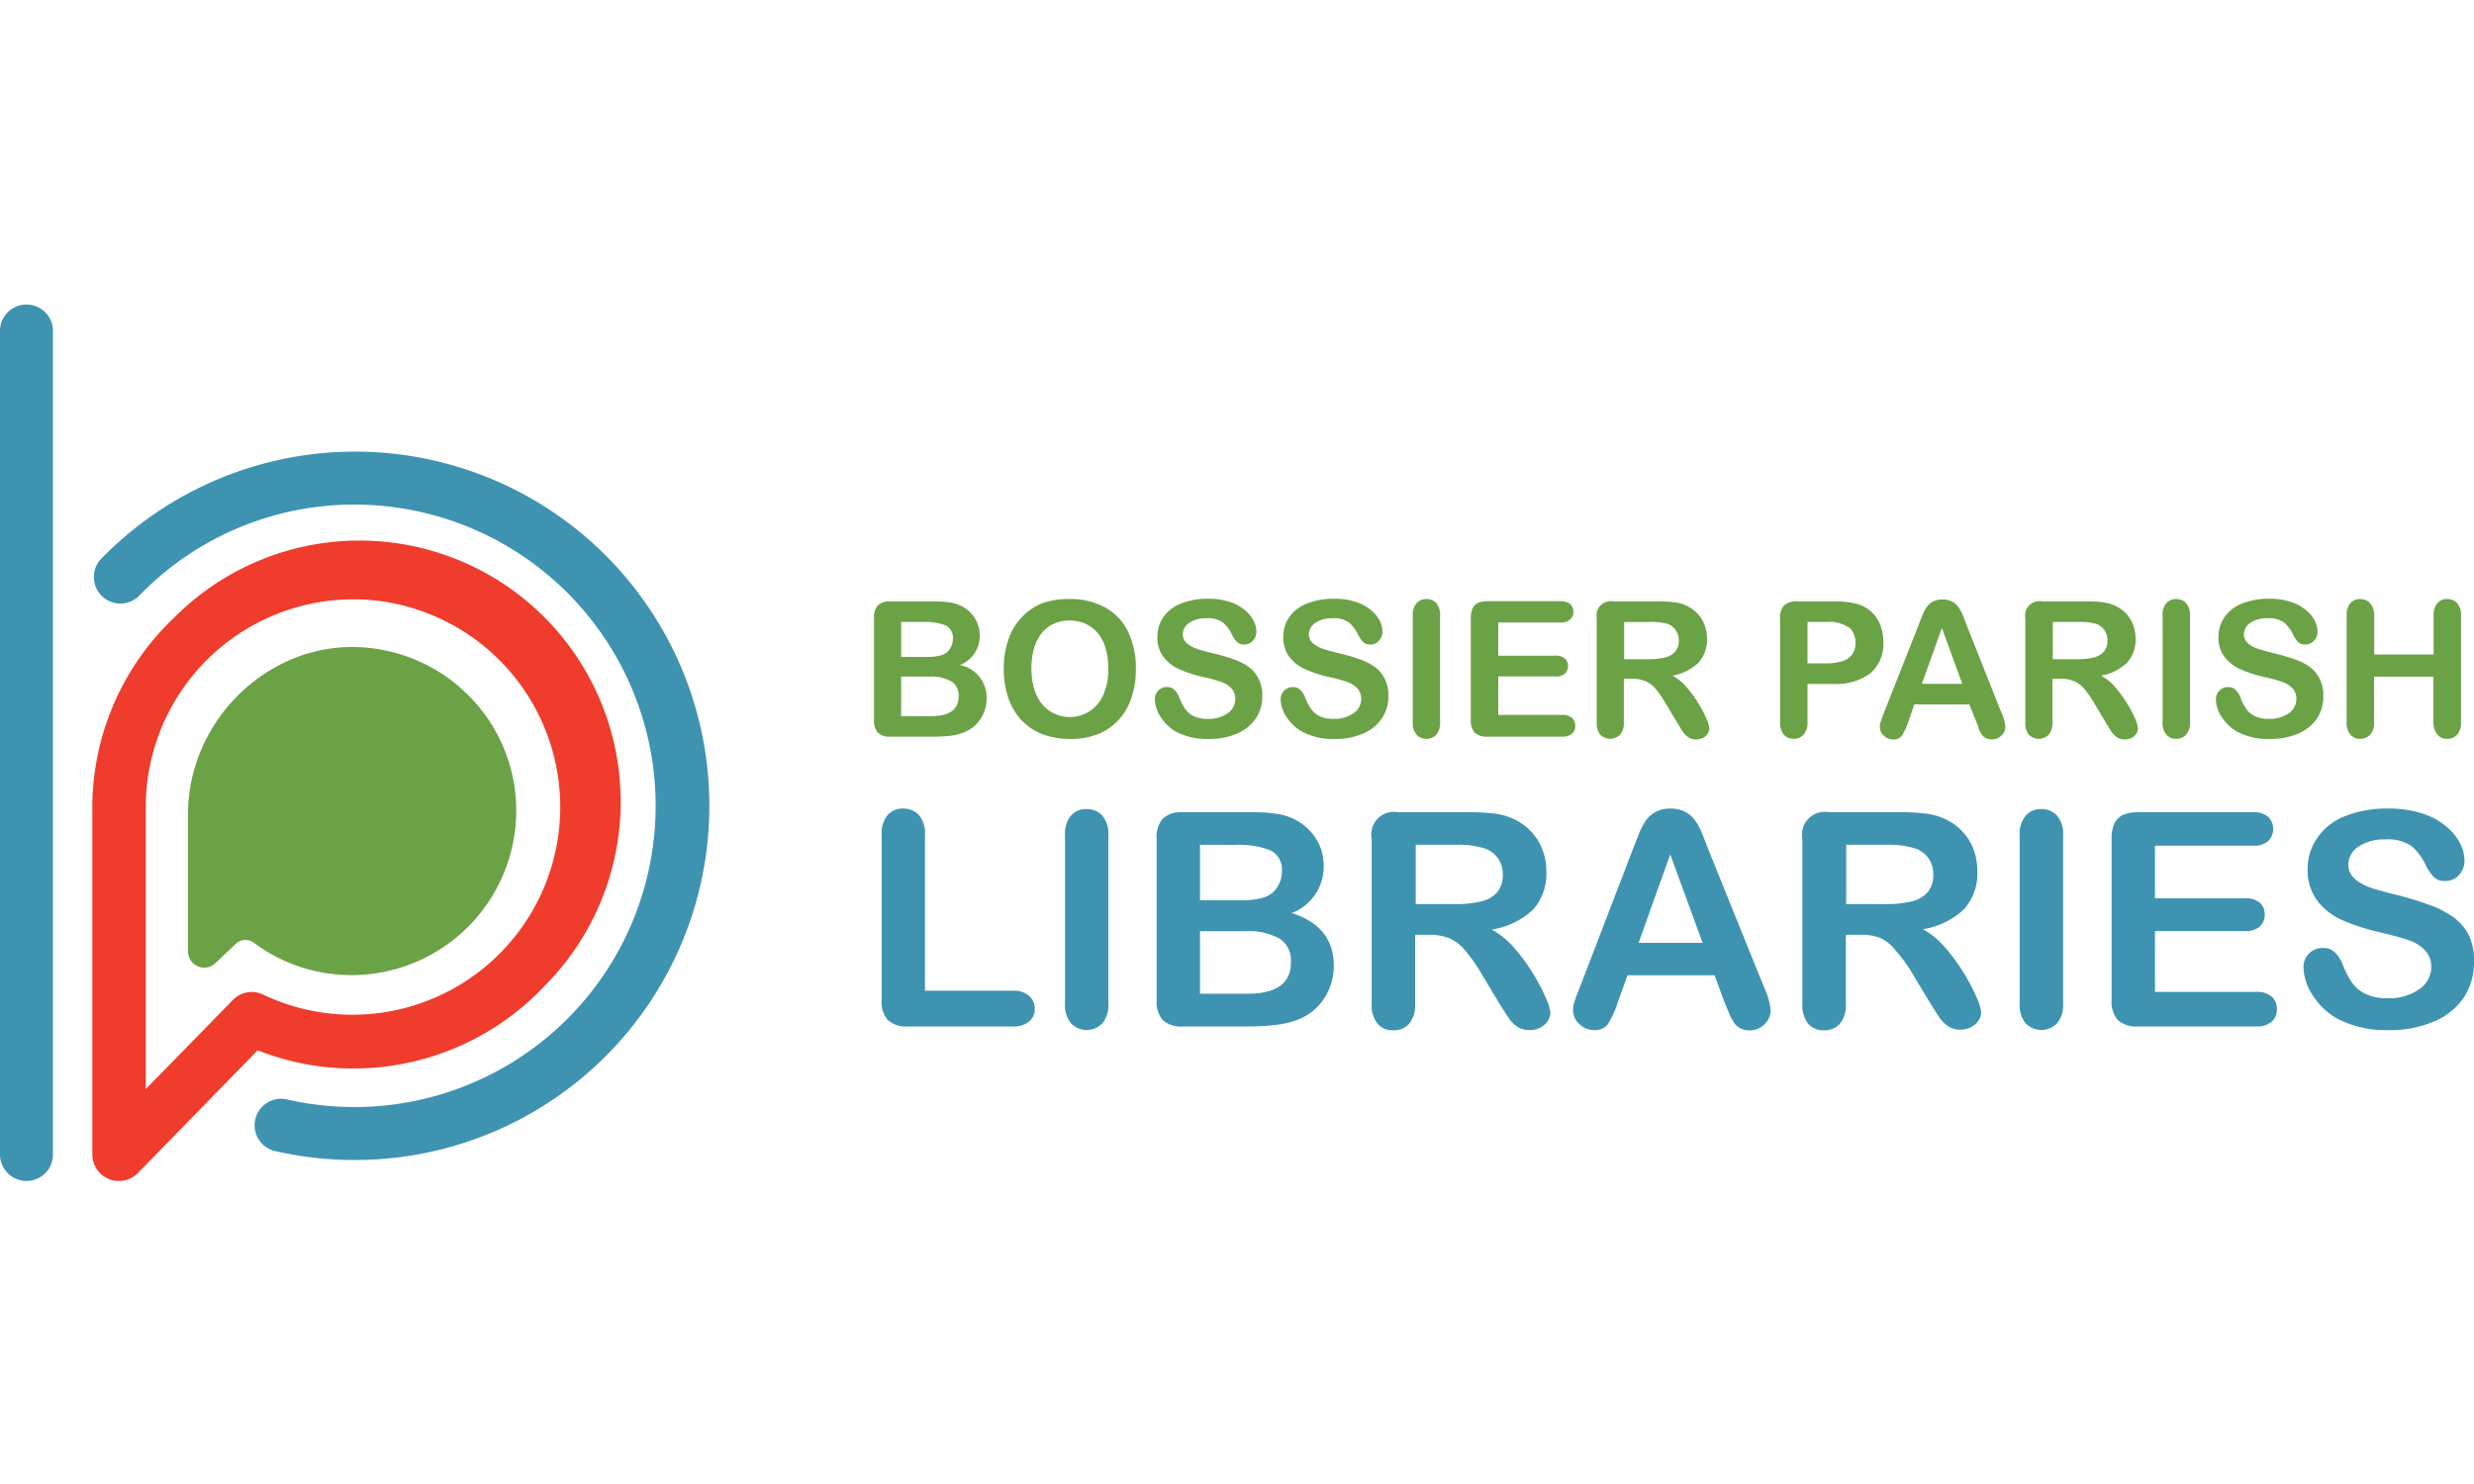 <svg id="Layer_1" data-name="Layer 1" xmlns="http://www.w3.org/2000/svg" width="250" height="150" viewBox="0 0 250 150">
  <defs>
    <style>
      .cls-1 {
        fill: #6ba246;
      }

      .cls-2 {
        fill: #3e93b1;
      }

      .cls-3 {
        fill: #ef3c2c;
      }
    </style>
  </defs>
  <title>bossier</title>
  <g>
    <g>
      <g>
        <path class="cls-1" d="M94.14,74.46H90a1.7,1.7,0,0,1-1.3-.41,1.86,1.86,0,0,1-.38-1.29V62.49a1.83,1.83,0,0,1,.39-1.31A1.81,1.81,0,0,1,90,60.79H94.4a10.38,10.38,0,0,1,1.69.12,3.62,3.62,0,0,1,1.29.47,3.31,3.31,0,0,1,.86.73,3.11,3.11,0,0,1,.57,1A3.23,3.23,0,0,1,99,64.22a3.13,3.13,0,0,1-2,3,3.34,3.34,0,0,1,2.7,3.34,3.76,3.76,0,0,1-.59,2.07A3.49,3.49,0,0,1,97.47,74a5.24,5.24,0,0,1-1.43.37A15,15,0,0,1,94.14,74.46ZM91.06,62.87V66.4h2.53a5.12,5.12,0,0,0,1.6-.19,1.53,1.53,0,0,0,.87-.75,1.72,1.72,0,0,0,.23-.88,1.36,1.36,0,0,0-.74-1.37,5.58,5.58,0,0,0-2.25-.34Zm2.88,5.52H91.06v4h3c1.87,0,2.81-.67,2.81-2a1.67,1.67,0,0,0-.73-1.51A4.07,4.07,0,0,0,93.94,68.39Z"/>
        <path class="cls-1" d="M108.06,60.55a7.25,7.25,0,0,1,3.65.87A5.53,5.53,0,0,1,114,63.87a8.41,8.41,0,0,1,.78,3.74,9.07,9.07,0,0,1-.43,2.88,6.13,6.13,0,0,1-1.28,2.24A5.71,5.71,0,0,1,111,74.19a7.56,7.56,0,0,1-2.86.5,7.7,7.7,0,0,1-2.88-.51,5.82,5.82,0,0,1-2.11-1.46,6.26,6.26,0,0,1-1.29-2.27,9.12,9.12,0,0,1-.43-2.86,8.85,8.85,0,0,1,.45-2.89,6.14,6.14,0,0,1,1.31-2.24A5.67,5.67,0,0,1,105.26,61,7.64,7.64,0,0,1,108.06,60.55Zm3.93,7a6.54,6.54,0,0,0-.48-2.61,3.64,3.64,0,0,0-1.39-1.66,3.75,3.75,0,0,0-2.06-.56,3.67,3.67,0,0,0-1.53.31,3.4,3.4,0,0,0-1.22.91,4.37,4.37,0,0,0-.8,1.52,7.71,7.71,0,0,0,0,4.19,4.42,4.42,0,0,0,.83,1.57,3.49,3.49,0,0,0,1.23.92,3.67,3.67,0,0,0,4.9-1.86A6.36,6.36,0,0,0,112,67.59Z"/>
        <path class="cls-1" d="M127.56,70.36a4,4,0,0,1-.64,2.23,4.3,4.3,0,0,1-1.87,1.54,6.89,6.89,0,0,1-2.92.56,6.58,6.58,0,0,1-3.34-.76,4.52,4.52,0,0,1-1.51-1.47,3.32,3.32,0,0,1-.58-1.79,1.2,1.2,0,0,1,1.24-1.22,1,1,0,0,1,.74.28,2.18,2.18,0,0,1,.51.83,5.77,5.77,0,0,0,.57,1.09,2.26,2.26,0,0,0,.85.73,3.17,3.17,0,0,0,1.45.28,3.29,3.29,0,0,0,2-.57,1.75,1.75,0,0,0,.77-1.44,1.49,1.49,0,0,0-.42-1.1,2.65,2.65,0,0,0-1.07-.65,16.11,16.11,0,0,0-1.76-.47,12.65,12.65,0,0,1-2.46-.81,4,4,0,0,1-1.58-1.26,3.25,3.25,0,0,1-.58-2,3.43,3.43,0,0,1,.61-2A3.9,3.9,0,0,1,119.35,61a7.17,7.17,0,0,1,2.74-.48,6.73,6.73,0,0,1,2.18.32,4.65,4.65,0,0,1,1.53.83,3.33,3.33,0,0,1,.88,1.08,2.47,2.47,0,0,1,.28,1.11,1.27,1.27,0,0,1-.35.89,1.09,1.09,0,0,1-.87.4,1,1,0,0,1-.72-.24,3,3,0,0,1-.54-.78,3.68,3.68,0,0,0-.89-1.2,2.62,2.62,0,0,0-1.68-.44,2.93,2.93,0,0,0-1.73.47,1.39,1.39,0,0,0-.66,1.14,1.22,1.22,0,0,0,.22.71,2,2,0,0,0,.62.51,4.42,4.42,0,0,0,.79.33c.27.09.71.2,1.33.36a19.71,19.71,0,0,1,2.09.6,6.12,6.12,0,0,1,1.6.79,3.23,3.23,0,0,1,1,1.18A3.71,3.71,0,0,1,127.56,70.36Z"/>
        <path class="cls-1" d="M140.3,70.36a4,4,0,0,1-.64,2.23,4.3,4.3,0,0,1-1.87,1.54,6.89,6.89,0,0,1-2.92.56,6.58,6.58,0,0,1-3.34-.76A4.52,4.52,0,0,1,130,72.46a3.34,3.34,0,0,1-.59-1.79,1.21,1.21,0,0,1,1.25-1.22,1.05,1.05,0,0,1,.74.28,2.18,2.18,0,0,1,.51.83,5.77,5.77,0,0,0,.57,1.09,2.26,2.26,0,0,0,.85.73,3.17,3.17,0,0,0,1.45.28,3.29,3.29,0,0,0,2-.57,1.75,1.75,0,0,0,.77-1.44,1.49,1.49,0,0,0-.42-1.1,2.65,2.65,0,0,0-1.07-.65,16.11,16.11,0,0,0-1.76-.47,12.65,12.65,0,0,1-2.46-.81,4,4,0,0,1-1.58-1.26,3.25,3.25,0,0,1-.58-2,3.43,3.43,0,0,1,.61-2A3.9,3.9,0,0,1,132.09,61a7.17,7.17,0,0,1,2.74-.48,6.73,6.73,0,0,1,2.18.32,4.65,4.65,0,0,1,1.53.83,3.33,3.33,0,0,1,.88,1.08,2.47,2.47,0,0,1,.28,1.11,1.27,1.27,0,0,1-.35.89,1.09,1.09,0,0,1-.87.4,1,1,0,0,1-.72-.24,3,3,0,0,1-.54-.78,3.68,3.68,0,0,0-.89-1.2,2.62,2.62,0,0,0-1.68-.44,2.93,2.93,0,0,0-1.73.47,1.39,1.39,0,0,0-.66,1.14,1.22,1.22,0,0,0,.22.71,2,2,0,0,0,.62.51,4.42,4.42,0,0,0,.79.33c.27.09.71.2,1.33.36a19.71,19.71,0,0,1,2.09.6,6.12,6.12,0,0,1,1.6.79,3.23,3.23,0,0,1,1,1.18A3.71,3.71,0,0,1,140.3,70.36Z"/>
        <path class="cls-1" d="M142.76,73V62.23a1.84,1.84,0,0,1,.38-1.26,1.29,1.29,0,0,1,1-.42,1.33,1.33,0,0,1,1,.42,1.84,1.84,0,0,1,.38,1.26V73a1.84,1.84,0,0,1-.38,1.26,1.33,1.33,0,0,1-1,.42,1.29,1.29,0,0,1-1-.42A1.81,1.81,0,0,1,142.76,73Z"/>
        <path class="cls-1" d="M157.64,62.92H151.4v3.36h5.74a1.37,1.37,0,0,1,1,.29,1,1,0,0,1,.31.75,1,1,0,0,1-.31.76,1.35,1.35,0,0,1-1,.29H151.4v3.89h6.45a1.43,1.43,0,0,1,1,.3,1,1,0,0,1,.33.81,1,1,0,0,1-.33.79,1.43,1.43,0,0,1-1,.3h-7.52a1.79,1.79,0,0,1-1.31-.4,1.82,1.82,0,0,1-.39-1.3V62.49a2.29,2.29,0,0,1,.18-1,1.09,1.09,0,0,1,.55-.55,2.41,2.41,0,0,1,1-.17h7.31a1.43,1.43,0,0,1,1,.29,1,1,0,0,1,.32.77,1,1,0,0,1-.32.78A1.38,1.38,0,0,1,157.64,62.92Z"/>
        <path class="cls-1" d="M165.09,68.61h-1V73a1.84,1.84,0,0,1-.38,1.27,1.44,1.44,0,0,1-2,0,1.88,1.88,0,0,1-.36-1.25V62.49a1.45,1.45,0,0,1,1.7-1.7h4.5a12.44,12.44,0,0,1,1.6.08,3.93,3.93,0,0,1,1.19.32,3.53,3.53,0,0,1,1.14.77,3.45,3.45,0,0,1,.75,1.17,4,4,0,0,1,.26,1.42,3.39,3.39,0,0,1-.87,2.44,5,5,0,0,1-2.61,1.3,4.9,4.9,0,0,1,1.4,1.15,11.21,11.21,0,0,1,1.2,1.63,11.4,11.4,0,0,1,.82,1.56,3,3,0,0,1,.3,1,1,1,0,0,1-.18.54,1.13,1.13,0,0,1-.47.42,1.52,1.52,0,0,1-.69.15,1.31,1.31,0,0,1-.78-.22,2.21,2.21,0,0,1-.55-.55c-.15-.22-.35-.55-.62-1l-1.11-1.85a10,10,0,0,0-1.06-1.54,2.66,2.66,0,0,0-1-.73A3.27,3.27,0,0,0,165.09,68.61Zm1.58-5.74h-2.55v3.76h2.48a6.75,6.75,0,0,0,1.68-.18,2,2,0,0,0,1-.58,1.7,1.7,0,0,0,.36-1.15,1.74,1.74,0,0,0-1.09-1.65A6.06,6.06,0,0,0,166.67,62.87Z"/>
        <path class="cls-1" d="M185.19,69.13h-2.54V73a1.78,1.78,0,0,1-.39,1.25,1.27,1.27,0,0,1-1,.43,1.31,1.31,0,0,1-1-.42,1.83,1.83,0,0,1-.38-1.25V62.49a1.73,1.73,0,0,1,.42-1.31,1.9,1.9,0,0,1,1.33-.39h3.56a9.34,9.34,0,0,1,2.42.24,3.62,3.62,0,0,1,1.45.77,3.56,3.56,0,0,1,.93,1.33,4.68,4.68,0,0,1,.32,1.76A3.9,3.9,0,0,1,189,68.06,5.85,5.85,0,0,1,185.19,69.13Zm-.67-6.26h-1.87v4.18h1.87a5.42,5.42,0,0,0,1.63-.21,1.94,1.94,0,0,0,1-.67A2,2,0,0,0,187.5,65a2.1,2.1,0,0,0-.53-1.48A3.58,3.58,0,0,0,184.52,62.87Z"/>
        <path class="cls-1" d="M199.69,72.91,199,71.2h-5.56L192.82,73a5.79,5.79,0,0,1-.65,1.38,1,1,0,0,1-.88.36,1.29,1.29,0,0,1-.93-.38,1.18,1.18,0,0,1-.4-.87,1.67,1.67,0,0,1,.1-.57c.06-.2.16-.48.3-.83l3.5-8.88.36-.92a4.32,4.32,0,0,1,.45-.89,1.82,1.82,0,0,1,.62-.58,2,2,0,0,1,1-.22,2,2,0,0,1,1,.22,1.93,1.93,0,0,1,.63.57,4.06,4.06,0,0,1,.4.74c.11.26.25.62.41,1.06L202.23,72a4.41,4.41,0,0,1,.42,1.47,1.25,1.25,0,0,1-.4.87,1.3,1.3,0,0,1-1,.39,1.4,1.4,0,0,1-.56-.11,1.34,1.34,0,0,1-.39-.32,3,3,0,0,1-.34-.62C199.88,73.37,199.78,73.12,199.69,72.91Zm-5.48-3.79h4.08l-2.06-5.65Z"/>
        <path class="cls-1" d="M208.4,68.61h-1V73a1.84,1.84,0,0,1-.38,1.27,1.44,1.44,0,0,1-2,0,1.88,1.88,0,0,1-.36-1.25V62.49a1.45,1.45,0,0,1,1.7-1.7h4.5a12.34,12.34,0,0,1,1.6.08,3.93,3.93,0,0,1,1.19.32,3.53,3.53,0,0,1,1.14.77,3.45,3.45,0,0,1,.75,1.17,4,4,0,0,1,.26,1.42,3.39,3.39,0,0,1-.87,2.44,4.94,4.94,0,0,1-2.61,1.3,5.07,5.07,0,0,1,1.41,1.15,11.93,11.93,0,0,1,1.19,1.63,11.57,11.57,0,0,1,.83,1.56,3.2,3.2,0,0,1,.29,1,1,1,0,0,1-.17.54,1.27,1.27,0,0,1-.47.42,1.52,1.52,0,0,1-.69.15,1.32,1.32,0,0,1-.79-.22,2,2,0,0,1-.54-.55c-.16-.22-.36-.55-.62-1l-1.11-1.85a10.64,10.64,0,0,0-1.07-1.54,2.58,2.58,0,0,0-1-.73A3.27,3.27,0,0,0,208.4,68.61ZM210,62.87h-2.56v3.76h2.48a6.64,6.64,0,0,0,1.68-.18,2,2,0,0,0,1-.58,1.7,1.7,0,0,0,.36-1.15,1.74,1.74,0,0,0-1.09-1.65A6,6,0,0,0,210,62.87Z"/>
        <path class="cls-1" d="M218.53,73V62.23a1.84,1.84,0,0,1,.38-1.26,1.29,1.29,0,0,1,1-.42,1.31,1.31,0,0,1,1,.42,1.79,1.79,0,0,1,.39,1.26V73a1.79,1.79,0,0,1-.39,1.26,1.31,1.31,0,0,1-1,.42,1.26,1.26,0,0,1-1-.42A1.81,1.81,0,0,1,218.53,73Z"/>
        <path class="cls-1" d="M234.78,70.36a4.08,4.08,0,0,1-.63,2.23,4.3,4.3,0,0,1-1.87,1.54,6.92,6.92,0,0,1-2.92.56,6.55,6.55,0,0,1-3.34-.76,4.55,4.55,0,0,1-1.52-1.47,3.32,3.32,0,0,1-.58-1.79,1.21,1.21,0,0,1,.35-.86,1.18,1.18,0,0,1,.89-.36,1,1,0,0,1,.74.28,2.19,2.19,0,0,1,.52.83,5.25,5.25,0,0,0,.56,1.09,2.3,2.3,0,0,0,.86.73,3.13,3.13,0,0,0,1.44.28,3.27,3.27,0,0,0,2-.57,1.72,1.72,0,0,0,.77-1.44,1.53,1.53,0,0,0-.41-1.1,2.76,2.76,0,0,0-1.08-.65,15.84,15.84,0,0,0-1.75-.47,12.54,12.54,0,0,1-2.47-.81,4.06,4.06,0,0,1-1.58-1.26,3.25,3.25,0,0,1-.58-2,3.44,3.44,0,0,1,.62-2A3.85,3.85,0,0,1,226.58,61a7.14,7.14,0,0,1,2.74-.48,6.77,6.77,0,0,1,2.18.32,4.5,4.5,0,0,1,1.52.83,3.37,3.37,0,0,1,.89,1.08,2.6,2.6,0,0,1,.28,1.11,1.32,1.32,0,0,1-.35.89,1.12,1.12,0,0,1-.87.4,1,1,0,0,1-.73-.24,3.33,3.33,0,0,1-.53-.78,3.57,3.57,0,0,0-.9-1.2,2.62,2.62,0,0,0-1.68-.44,3,3,0,0,0-1.73.47,1.38,1.38,0,0,0-.65,1.14,1.15,1.15,0,0,0,.22.71,2,2,0,0,0,.61.51,4.51,4.51,0,0,0,.8.33c.27.09.71.2,1.32.36a20.65,20.65,0,0,1,2.1.6,6.21,6.21,0,0,1,1.59.79,3.26,3.26,0,0,1,1,1.18A3.84,3.84,0,0,1,234.78,70.36Z"/>
        <path class="cls-1" d="M239.92,62.23v3.92h6V62.23a1.84,1.84,0,0,1,.38-1.26,1.26,1.26,0,0,1,1-.42,1.29,1.29,0,0,1,1,.42,1.79,1.79,0,0,1,.39,1.26V73a1.79,1.79,0,0,1-.39,1.26,1.32,1.32,0,0,1-1,.42,1.28,1.28,0,0,1-1-.42A1.91,1.91,0,0,1,245.9,73v-4.6h-6V73a1.79,1.79,0,0,1-.39,1.26,1.32,1.32,0,0,1-1,.42,1.25,1.25,0,0,1-1-.42,1.86,1.86,0,0,1-.38-1.26V62.23a1.89,1.89,0,0,1,.37-1.26,1.27,1.27,0,0,1,1-.42,1.33,1.33,0,0,1,1,.42A1.84,1.84,0,0,1,239.92,62.23Z"/>
      </g>
      <g>
        <path class="cls-2" d="M93.47,84.39v15.75h8.89a2.36,2.36,0,0,1,1.63.52,1.69,1.69,0,0,1,.57,1.3,1.62,1.62,0,0,1-.56,1.29,2.4,2.4,0,0,1-1.64.5H91.78a2.76,2.76,0,0,1-2.06-.64,2.81,2.81,0,0,1-.63-2V84.39a2.92,2.92,0,0,1,.6-2,2,2,0,0,1,1.57-.66,2.08,2.08,0,0,1,1.6.66A2.83,2.83,0,0,1,93.47,84.39Z"/>
        <path class="cls-2" d="M107.62,101.44v-17a2.92,2.92,0,0,1,.6-2,2,2,0,0,1,1.57-.66,2.08,2.08,0,0,1,1.6.66,2.83,2.83,0,0,1,.61,2v17a2.86,2.86,0,0,1-.61,2,2.2,2.2,0,0,1-3.16,0A2.89,2.89,0,0,1,107.62,101.44Z"/>
        <path class="cls-2" d="M126.15,103.75h-6.61a2.74,2.74,0,0,1-2.05-.65,2.84,2.84,0,0,1-.61-2V84.79a2.82,2.82,0,0,1,.63-2.06,2.76,2.76,0,0,1,2-.63h7a16.24,16.24,0,0,1,2.69.19,5.84,5.84,0,0,1,2,.74,5.33,5.33,0,0,1,1.35,1.16,5.06,5.06,0,0,1,.91,1.55,5.34,5.34,0,0,1,.3,1.79,5,5,0,0,1-3.24,4.76c2.84.9,4.26,2.67,4.26,5.29a5.94,5.94,0,0,1-.93,3.27,5.51,5.51,0,0,1-2.51,2.14,9,9,0,0,1-2.27.59A23.86,23.86,0,0,1,126.15,103.75Zm-4.89-18.36V91h4a7.94,7.94,0,0,0,2.53-.31,2.44,2.44,0,0,0,1.37-1.18,2.65,2.65,0,0,0,.37-1.39,2.16,2.16,0,0,0-1.17-2.18,8.89,8.89,0,0,0-3.56-.54Zm4.57,8.74h-4.57v6.32H126c3,0,4.45-1.06,4.45-3.2a2.61,2.61,0,0,0-1.15-2.38A6.49,6.49,0,0,0,125.83,94.13Z"/>
        <path class="cls-2" d="M144.55,94.49H143v7a2.93,2.93,0,0,1-.61,2,2.07,2.07,0,0,1-1.58.65,2,2,0,0,1-1.62-.68,3,3,0,0,1-.58-2V84.79a2.29,2.29,0,0,1,2.69-2.69h7.13a20.12,20.12,0,0,1,2.52.13,6.4,6.4,0,0,1,1.89.5A5.7,5.7,0,0,1,154.67,84a5.37,5.37,0,0,1,1.18,1.85,6,6,0,0,1,.41,2.24,5.41,5.41,0,0,1-1.36,3.87,7.92,7.92,0,0,1-4.15,2A8.25,8.25,0,0,1,153,95.8a19,19,0,0,1,1.9,2.58,18.21,18.21,0,0,1,1.3,2.47,4.86,4.86,0,0,1,.47,1.51,1.59,1.59,0,0,1-.28.85,1.89,1.89,0,0,1-.74.66,2.29,2.29,0,0,1-1.1.25,2.16,2.16,0,0,1-1.24-.35,3.28,3.28,0,0,1-.86-.88c-.24-.35-.57-.88-1-1.56l-1.76-2.93A16,16,0,0,0,148,96a4.25,4.25,0,0,0-1.51-1.15A5.19,5.19,0,0,0,144.55,94.49Zm2.51-9.1h-4v6h3.92a11.12,11.12,0,0,0,2.66-.27,3.1,3.1,0,0,0,1.65-.93,2.67,2.67,0,0,0,.57-1.81,2.85,2.85,0,0,0-.46-1.59,2.8,2.8,0,0,0-1.27-1A9,9,0,0,0,147.06,85.39Z"/>
        <path class="cls-2" d="M174.26,101.3l-1-2.72h-8.8l-1,2.78a9.44,9.44,0,0,1-1,2.19,1.64,1.64,0,0,1-1.4.57,2.07,2.07,0,0,1-1.46-.61,1.83,1.83,0,0,1-.64-1.37,3,3,0,0,1,.15-.92c.1-.31.26-.75.49-1.31L165,85.85l.57-1.45a7.09,7.09,0,0,1,.71-1.41,2.8,2.8,0,0,1,1-.91,3,3,0,0,1,1.51-.35,3.09,3.09,0,0,1,1.53.35,2.94,2.94,0,0,1,1,.89,7.37,7.37,0,0,1,.64,1.17c.17.42.39,1,.65,1.68l5.66,14a7.06,7.06,0,0,1,.66,2.32,2,2,0,0,1-.62,1.38,2.08,2.08,0,0,1-1.52.63,2,2,0,0,1-.88-.19,1.69,1.69,0,0,1-.62-.5,4.52,4.52,0,0,1-.54-1Zm-8.68-6h6.47l-3.27-8.94Z"/>
        <path class="cls-2" d="M188.05,94.49h-1.53v7a2.88,2.88,0,0,1-.61,2,2.07,2.07,0,0,1-1.58.65,2,2,0,0,1-1.62-.68,3,3,0,0,1-.58-2V84.79a2.3,2.3,0,0,1,2.69-2.69H192a20.29,20.29,0,0,1,2.53.13,6.4,6.4,0,0,1,1.89.5,5.55,5.55,0,0,1,1.8,1.23,5.39,5.39,0,0,1,1.19,1.85,6.22,6.22,0,0,1,.4,2.24,5.41,5.41,0,0,1-1.36,3.87,7.84,7.84,0,0,1-4.14,2,8.4,8.4,0,0,1,2.23,1.83,19,19,0,0,1,1.89,2.58,18.21,18.21,0,0,1,1.3,2.47,4.86,4.86,0,0,1,.47,1.51,1.51,1.51,0,0,1-.28.85,1.89,1.89,0,0,1-.74.66,2.28,2.28,0,0,1-1.09.25,2.11,2.11,0,0,1-1.24-.35,3.17,3.17,0,0,1-.87-.88c-.24-.35-.57-.88-1-1.56l-1.76-2.93A16,16,0,0,0,191.5,96,4.25,4.25,0,0,0,190,94.8,5.15,5.15,0,0,0,188.05,94.49Zm2.51-9.1h-4v6h3.93a11.08,11.08,0,0,0,2.65-.27,3.1,3.1,0,0,0,1.65-.93,2.67,2.67,0,0,0,.57-1.81,2.77,2.77,0,0,0-.46-1.59,2.74,2.74,0,0,0-1.27-1A9,9,0,0,0,190.56,85.39Z"/>
        <path class="cls-2" d="M204.09,101.44v-17a2.87,2.87,0,0,1,.61-2,2,2,0,0,1,1.56-.66,2.08,2.08,0,0,1,1.6.66,2.83,2.83,0,0,1,.62,2v17a2.86,2.86,0,0,1-.62,2,2.2,2.2,0,0,1-3.16,0A2.89,2.89,0,0,1,204.09,101.44Z"/>
        <path class="cls-2" d="M227.64,85.48h-9.88V90.8h9.1a2.17,2.17,0,0,1,1.5.45,1.52,1.52,0,0,1,.49,1.19,1.6,1.6,0,0,1-.48,1.2,2.13,2.13,0,0,1-1.51.47h-9.1v6.15H228a2.24,2.24,0,0,1,1.56.48,1.65,1.65,0,0,1,.52,1.28,1.62,1.62,0,0,1-.52,1.25,2.24,2.24,0,0,1-1.56.48H216.07a2.76,2.76,0,0,1-2.06-.64,2.81,2.81,0,0,1-.63-2V84.79a3.64,3.64,0,0,1,.28-1.55,1.77,1.77,0,0,1,.88-.87,3.74,3.74,0,0,1,1.53-.27h11.57a2.25,2.25,0,0,1,1.56.46,1.74,1.74,0,0,1,0,2.46A2.25,2.25,0,0,1,227.64,85.48Z"/>
        <path class="cls-2" d="M250,97.25a6.39,6.39,0,0,1-1,3.53,6.76,6.76,0,0,1-3,2.45,11.1,11.1,0,0,1-4.62.89,10.48,10.48,0,0,1-5.29-1.21,7,7,0,0,1-2.4-2.33,5.32,5.32,0,0,1-.92-2.83,1.91,1.91,0,0,1,2-1.93,1.67,1.67,0,0,1,1.17.44,3.4,3.4,0,0,1,.82,1.32,9.12,9.12,0,0,0,.9,1.72,3.57,3.57,0,0,0,1.35,1.15,5,5,0,0,0,2.29.45,5.22,5.22,0,0,0,3.17-.91,2.73,2.73,0,0,0,1.21-2.27A2.43,2.43,0,0,0,245,96a4.18,4.18,0,0,0-1.7-1c-.7-.24-1.62-.49-2.79-.76a20.77,20.77,0,0,1-3.9-1.27,6.4,6.4,0,0,1-2.5-2,5.21,5.21,0,0,1-.92-3.14,5.39,5.39,0,0,1,1-3.17A6,6,0,0,1,237,82.48a11.46,11.46,0,0,1,4.34-.75,10.73,10.73,0,0,1,3.45.5,7.12,7.12,0,0,1,2.41,1.31,5.45,5.45,0,0,1,1.4,1.72,3.91,3.91,0,0,1,.44,1.76,2.07,2.07,0,0,1-.55,1.41,1.76,1.76,0,0,1-1.38.62,1.58,1.58,0,0,1-1.14-.37,4.93,4.93,0,0,1-.85-1.23,5.72,5.72,0,0,0-1.42-1.92,4.14,4.14,0,0,0-2.66-.68,4.67,4.67,0,0,0-2.74.74,2.19,2.19,0,0,0-1,1.8,1.81,1.81,0,0,0,.36,1.12,3,3,0,0,0,1,.81,6.25,6.25,0,0,0,1.26.53c.42.13,1.12.32,2.09.56a32.82,32.82,0,0,1,3.32,1,9.88,9.88,0,0,1,2.52,1.25,5.23,5.23,0,0,1,1.63,1.87A6,6,0,0,1,250,97.25Z"/>
      </g>
    </g>
    <g>
      <path class="cls-3" d="M12,119.37a2.52,2.52,0,0,1-1-.2,2.67,2.67,0,0,1-1.67-2.47V81.62a26.49,26.49,0,0,1,8.32-19.24A26.39,26.39,0,0,1,55,99.69,26.49,26.49,0,0,1,35.74,108a26,26,0,0,1-9.7-1.84l-12.1,12.4A2.69,2.69,0,0,1,12,119.37ZM35.73,60.58a21,21,0,0,0-21,21v28.5l8.8-9a2.65,2.65,0,0,1,3.08-.54A21,21,0,1,0,37.09,60.62C36.64,60.59,36.18,60.58,35.73,60.58Z"/>
      <g>
        <path class="cls-2" d="M2.68,119.37A2.68,2.68,0,0,1,0,116.7V33.3a2.68,2.68,0,0,1,5.35,0v83.4A2.67,2.67,0,0,1,2.68,119.37Z"/>
        <path class="cls-2" d="M35.83,117.25a35.64,35.64,0,0,1-8.18-.94,2.68,2.68,0,0,1,1.22-5.21,30.45,30.45,0,1,0,7-60.1A30.21,30.21,0,0,0,14,60.28a2.68,2.68,0,0,1-3.85-3.72,35.8,35.8,0,1,1,25.73,60.69Z"/>
      </g>
      <path class="cls-1" d="M35.53,98.56a16.44,16.44,0,0,1-9.88-3.27,1.41,1.41,0,0,0-1.82.11l-2.11,2A1.64,1.64,0,0,1,19,96.19V82.28c0-9.08,7.53-16.81,16.45-16.88h.13a16.64,16.64,0,0,1,12.13,5.27,16.46,16.46,0,0,1,4.4,12.63A16.65,16.65,0,0,1,36.73,98.52C36.33,98.55,35.93,98.56,35.53,98.56Z"/>
    </g>
  </g>
</svg>
